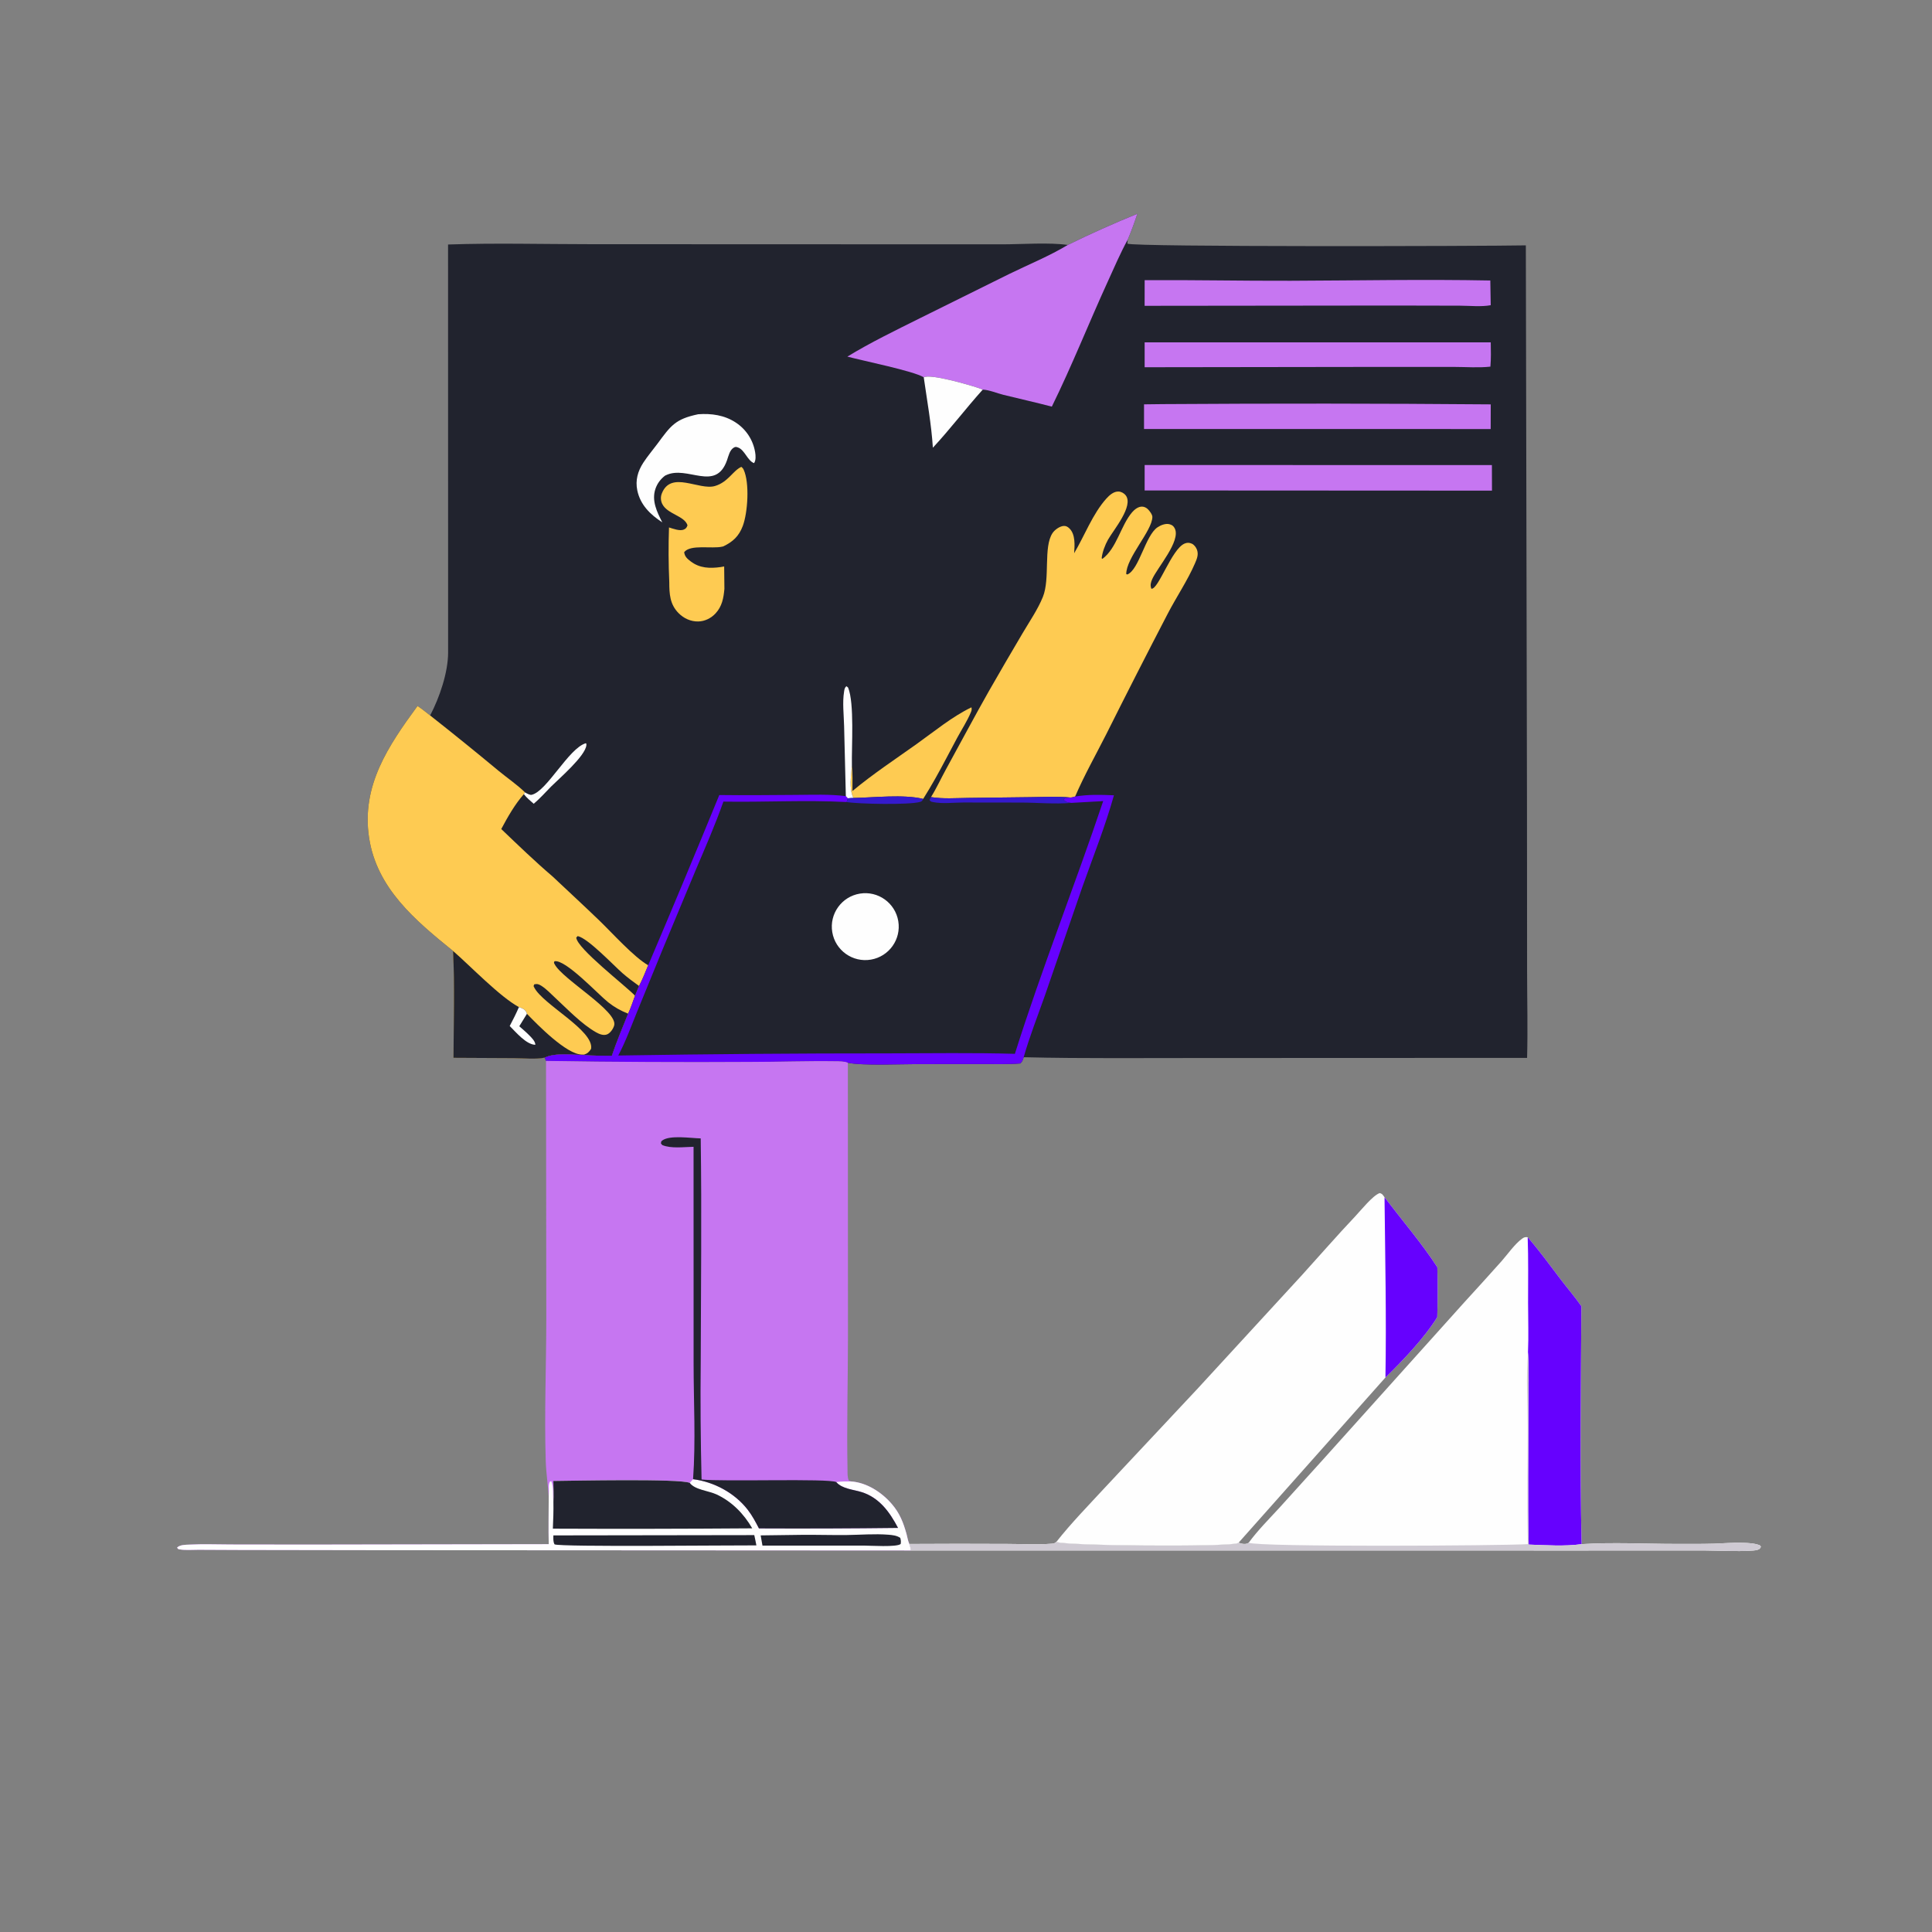<?xml version="1.0" encoding="utf-8" ?>
<svg xmlns="http://www.w3.org/2000/svg" xmlns:xlink="http://www.w3.org/1999/xlink" width="801" height="801">
	<rect width="100%" height="100%" fill="#808080" stroke="none"/>
	<path fill="#21232E" transform="scale(0.782 0.782)" d="M566.105 129.865C578.21 123.925 590.52 118.411 603.012 113.334C601.447 117.99 599.824 122.55 597.877 127.067L597.724 129.18C600.816 130.999 786.772 130.527 808.961 130.089L809.564 424.88L809.622 514.804C809.634 530.128 810.04 545.559 809.62 560.868L640.386 560.933C607.865 560.883 575.236 561.302 542.727 560.516C542.211 561.995 542.105 562.767 540.915 563.819C534.067 564.344 527.082 564.1 520.215 564.115L486.973 564.15C477.871 564.146 457.065 565.068 449.513 563.451C447.882 562.607 444.838 562.675 443.019 562.649C427.897 562.432 412.654 562.991 397.513 563.007C361.504 563.225 325.494 563.044 289.489 562.466L288.837 560.731C283.94 561.761 277.591 561.027 272.51 560.992L240.442 560.83C240.465 542.028 241.134 522.947 240.199 504.183C220.222 487.993 199.717 470.999 195.662 444.05C191.517 416.497 205.888 395.419 221.365 374.278C223.686 375.83 225.852 377.59 228.046 379.313C232.994 369.933 237.565 356.58 237.579 345.962L237.549 129.63C262.617 128.766 287.919 129.465 313.017 129.467L457.014 129.516L531.318 129.539C541.703 129.533 556.317 128.44 566.105 129.865Z"/>
	<path fill="#FECB52" transform="scale(0.782 0.782)" d="M221.365 374.278C223.686 375.83 225.852 377.59 228.046 379.313C240.331 388.986 252.486 398.821 264.51 408.815C268.987 412.497 274.239 416.07 278.356 420.107L277.748 421.035C273.048 426.286 269.07 433.311 265.753 439.533C274.668 448.051 283.639 456.725 293.018 464.73C301.251 472.491 309.582 480.167 317.73 488.016C324.564 494.6 336.04 507.429 343.658 511.766C342.148 515.483 340.66 519.178 338.823 522.75L336.679 527.887C335.525 531.073 334.456 534.339 333.036 537.415C330.067 544.815 326.938 552.195 324.389 559.751C319.48 559.663 314.44 559.811 309.555 559.355C303.664 559.277 294.148 558.033 288.837 560.731C283.94 561.761 277.591 561.027 272.51 560.992L240.442 560.83C240.465 542.028 241.134 522.947 240.199 504.183C220.222 487.993 199.717 470.999 195.662 444.05C191.517 416.497 205.888 395.419 221.365 374.278Z"/>
	<path fill="#21232E" transform="scale(0.782 0.782)" d="M240.199 504.183C249.607 512.353 265.064 528.528 275.13 533.932C276.831 534.535 278.376 535.035 279.149 536.832C279.24 537.045 279.297 537.271 279.371 537.49C285.214 543.547 300.292 558.938 308.49 559.132C308.888 559.14 309.286 559.139 309.684 559.13C311.457 558.543 312.421 557.643 313.375 556.068C315.059 546.327 287.757 532.549 283.223 523.509C282.747 522.56 282.841 522.991 283.229 521.872C284.772 521.502 285.674 521.796 287.02 522.645C289.711 524.343 292.08 526.918 294.408 529.072C300.874 535.054 308.262 542.86 315.94 547.249C317.626 548.213 319.879 549.174 321.828 548.418C323.576 547.74 325.133 545.415 325.619 543.672C327.748 536.04 298.186 519.238 294.045 511.173C293.562 510.231 293.632 510.64 293.954 509.632C299.843 508.494 317.081 527.14 322.393 531.343C325.734 533.985 329.071 535.875 333.036 537.415C330.067 544.815 326.938 552.195 324.389 559.751C319.48 559.663 314.44 559.811 309.555 559.355C303.664 559.277 294.148 558.033 288.837 560.731C283.94 561.761 277.591 561.027 272.51 560.992L240.442 560.83C240.465 542.028 241.134 522.947 240.199 504.183Z"/>
	<path fill="#FEFEFE" transform="scale(0.782 0.782)" d="M275.13 533.932C276.831 534.535 278.376 535.035 279.149 536.832C279.24 537.045 279.297 537.271 279.371 537.49L275.306 544.099C277.085 545.66 278.938 547.203 280.594 548.896C281.831 550.16 283.832 552.089 283.825 553.921C279.046 553.863 273.513 547.21 270.235 543.966C271.976 540.658 273.652 537.367 275.13 533.932Z"/>
	<path fill="#21232E" transform="scale(0.782 0.782)" d="M336.679 527.887C331.243 522.263 305.99 502.908 305.516 497.084L306.273 496.286C311.771 497.422 325.319 511.847 330.106 516.013C332.885 518.432 335.83 520.605 338.823 522.75L336.679 527.887Z"/>
	<path fill="#FECB52" transform="scale(0.782 0.782)" d="M569.484 293.305C575.027 283.972 579.31 272.399 586.577 264.319C588.193 262.521 590.54 260.428 593.15 260.603C594.499 260.694 595.995 261.525 596.82 262.599C601.18 268.273 590.354 280.941 587.448 286.106C585.88 288.893 584.41 292.768 584.071 295.952L584.475 296.292C592.052 290.74 594.184 278.644 600.215 271.592C601.482 270.11 603.481 268.532 605.54 268.597C606.677 268.634 607.716 269.154 608.528 269.93C609.439 270.802 610.981 272.799 610.958 274.107C610.828 281.505 597.082 295.654 597.102 304.359L597.678 304.576C603.957 302.051 607.189 283.97 613.678 279.568C615.394 278.403 618.04 277.347 620.142 277.959C621.5 278.354 622.253 278.953 622.867 280.232C626.09 286.937 613.569 300.95 610.87 307.06C610.117 308.765 609.7 310.323 610.422 312.121C614.125 312.739 621.124 291.178 627.984 288.209C629.337 287.623 630.474 287.63 631.837 288.224C633.095 288.774 634.131 290.182 634.597 291.436C635.563 294.035 634.548 296.355 633.51 298.76C629.659 307.685 623.683 316.538 619.139 325.29C608.105 346.503 597.241 367.804 586.548 389.191C580.993 400.195 574.865 410.966 570.006 422.3C569.131 422.56 568.431 422.799 567.513 422.825C560.578 422.158 553.304 422.546 546.341 422.636L513.346 423.037C506.903 423.101 499.941 423.649 493.587 422.593C496.49 417.96 498.905 412.65 501.553 407.839C509.129 394.071 516.48 380.154 524.24 366.492C530.137 356.183 536.11 345.919 542.16 335.699C545.801 329.529 550.215 323.112 552.902 316.48C556.867 306.693 553.066 290.025 558.04 282.6C559.194 280.876 561.779 279.022 563.88 278.846C565.182 278.738 566.106 279.3 567.005 280.183C570.236 283.358 569.772 289.206 569.484 293.305Z"/>
	<path fill="#C676F1" transform="scale(0.782 0.782)" d="M566.105 129.865C578.21 123.925 590.52 118.411 603.012 113.334C601.447 117.99 599.824 122.55 597.877 127.067C593.923 134.307 590.651 141.979 587.223 149.482C577.213 171.395 568.281 193.986 557.649 215.587C549.132 213.354 540.548 211.443 532.001 209.334C528.768 208.536 524.279 206.66 521.022 206.571C520.182 206.232 519.359 205.91 518.499 205.625C513.514 203.969 493.503 198.12 489.747 200.025C484.092 196.627 457.672 191.336 449.249 189.061C461.629 181.512 474.681 175.219 487.641 168.749L535.122 145.226C545.35 140.234 556.383 135.731 566.105 129.865Z"/>
	<path fill="#6601FE" transform="scale(0.782 0.782)" d="M570.006 422.3C576.914 421.153 583.617 421.336 590.579 421.652C585.946 438.196 579.583 454.059 573.845 470.229L553.98 527.797C550.166 538.633 545.868 549.463 542.727 560.516C542.211 561.995 542.105 562.767 540.915 563.819C534.067 564.344 527.082 564.1 520.215 564.115L486.973 564.15C477.871 564.146 457.065 565.068 449.513 563.451C447.882 562.607 444.838 562.675 443.019 562.649C427.897 562.432 412.654 562.991 397.513 563.007C361.504 563.225 325.494 563.044 289.489 562.466L288.837 560.731C294.148 558.033 303.664 559.277 309.555 559.355C314.44 559.811 319.48 559.663 324.389 559.751C326.938 552.195 330.067 544.815 333.036 537.415C334.456 534.339 335.525 531.073 336.679 527.887L338.823 522.75C340.66 519.178 342.148 515.483 343.658 511.766C356.432 481.769 368.995 451.682 381.347 421.509C394.99 421.704 408.666 421.506 422.312 421.438C430.993 421.394 439.815 420.997 448.442 422.097L449.535 423.232L448.851 425.217C427.185 424.087 405.237 425.35 383.525 424.991C379.207 437.297 373.952 449.21 368.874 461.213L351.384 503.146L337.616 536.785C334.513 544.425 331.653 552.33 327.78 559.614C375.535 558.831 423.295 558.448 471.057 558.467C493.365 558.443 515.766 558.073 538.065 558.713C552.27 513.618 569.848 469.534 584.881 424.716L567.9 425.674C567.46 425.623 567.018 425.586 566.583 425.5C565.428 425.272 564.453 424.766 563.812 423.781C565.04 422.788 565.963 422.957 567.513 422.825C568.431 422.799 569.131 422.56 570.006 422.3Z"/>
	<path fill="#FECB52" transform="scale(0.782 0.782)" d="M515.027 375.01C515.3 375.994 515.118 376.714 514.729 377.648C512.824 382.217 509.862 386.776 507.487 391.154C503.574 398.366 499.875 405.697 495.828 412.835C493.786 416.462 491.656 420.039 489.44 423.563C479.102 421.029 463.382 422.863 452.498 423.064C450.03 418.336 451.262 411.094 451.659 405.887C452.101 410.37 451.968 414.882 451.932 419.381C462.824 410.322 474.517 402.622 486.034 394.417C495.32 387.803 504.728 379.983 515.027 375.01Z"/>
	<path fill="#FEFEFE" transform="scale(0.782 0.782)" d="M489.747 200.025C493.503 198.12 513.514 203.969 518.499 205.625C519.359 205.91 520.182 206.232 521.022 206.571C511.973 216.627 503.797 227.46 494.586 237.363C493.78 224.833 491.511 212.444 489.747 200.025Z"/>
	<path fill="#FEFEFE" transform="scale(0.782 0.782)" d="M448.442 422.097L447.524 384.905C447.384 379.106 446.569 372.424 447.505 366.709C447.704 365.499 447.764 364.574 448.789 363.818L449.639 364.54C453.06 372.8 451.437 395.889 451.659 405.887C451.262 411.094 450.03 418.336 452.498 423.064C451.519 423.05 450.513 423.169 449.535 423.232L448.442 422.097Z"/>
	<path fill="#351ACC" transform="scale(0.782 0.782)" d="M493.587 422.593C499.941 423.649 506.903 423.101 513.346 423.037L546.341 422.636C553.304 422.546 560.578 422.158 567.513 422.825C565.963 422.957 565.04 422.788 563.812 423.781C564.453 424.766 565.428 425.272 566.583 425.5C567.018 425.586 567.46 425.623 567.9 425.674C559.086 426.422 549.904 425.495 541.042 425.5L510.793 425.46C505.723 425.472 499.637 426.248 494.705 425.248C493.63 425.031 493.444 425.035 492.801 424.114L493.587 422.593Z"/>
	<path fill="#FEFEFE" transform="scale(0.782 0.782)" d="M278.356 420.107C278.483 420.184 278.607 420.267 278.737 420.34C279.498 420.769 280.969 421.565 281.806 421.396C289.81 419.78 301.491 396.655 310.573 394.05L310.866 394.297C310.872 394.553 310.907 394.81 310.884 395.065C310.373 400.795 296.512 412.707 292.132 417.053C289.151 420.143 286.23 423.348 282.97 426.146C281.117 424.527 279.242 423.005 277.748 421.035L278.356 420.107Z"/>
	<path fill="#351ACC" transform="scale(0.782 0.782)" d="M452.498 423.064C463.382 422.863 479.102 421.029 489.44 423.563C488.937 424.536 488.924 424.817 487.804 425.146C482.033 426.84 454.884 426.274 448.851 425.217L449.535 423.232C450.513 423.169 451.519 423.05 452.498 423.064Z"/>
	<path fill="#C676F1" transform="scale(0.782 0.782)" d="M606.866 246.549L790.968 246.565L791.012 260.12L606.855 260.025L606.866 246.549Z"/>
	<path fill="#C676F1" transform="scale(0.782 0.782)" d="M606.87 148.546C632.678 148.359 658.475 148.942 684.277 148.854C719.548 148.735 754.858 148.027 790.126 148.713L790.344 161.805C785.431 162.751 779.119 162.082 774.079 162.068L739.311 161.991L606.848 162.135L606.87 148.546Z"/>
	<path fill="#C676F1" transform="scale(0.782 0.782)" d="M616.397 214.25C674.382 213.861 732.369 213.907 790.354 214.386L790.322 227.462L780.75 227.462L606.532 227.455L606.538 214.37L616.397 214.25Z"/>
	<path fill="#C676F1" transform="scale(0.782 0.782)" d="M606.86 181.497L790.358 181.507C790.449 185.819 790.535 190.076 790.175 194.382C783.973 195.072 777.191 194.538 770.914 194.534L733.057 194.526L606.859 194.699L606.86 181.497Z"/>
	<path fill="#FECB52" transform="scale(0.782 0.782)" d="M354.687 279.639C356.793 280.284 360.461 281.704 362.578 280.753C363.799 280.205 364.06 279.652 364.498 278.515C362.953 273.453 353.819 272.62 351.129 267.216C350.253 265.465 350.166 263.424 350.888 261.605C355.771 249.253 370.688 260.185 379.118 257.652C386.07 255.564 388.568 249.532 393.052 247.513C393.599 247.955 393.967 248.365 394.266 249.01C397.471 255.923 396.486 271.718 393.796 278.874C391.775 284.251 388.565 287.244 383.471 289.672C383.272 289.721 383.073 289.773 382.874 289.82C377.469 291.089 366.089 288.471 362.731 292.735C362.997 295.074 364.373 296.238 366.186 297.634C370.942 301.292 376.416 301.432 382.113 300.637C382.724 300.549 383.332 300.443 383.937 300.319L384.06 312.206C383.625 317.086 382.82 321.505 379.352 325.225C376.977 327.771 373.688 329.417 370.176 329.487C366.248 329.566 362.52 327.861 359.781 325.088C355.12 320.369 354.854 314.897 354.837 308.678C354.402 299.004 354.352 289.317 354.687 279.639Z"/>
	<path fill="#FEFEFE" transform="scale(0.782 0.782)" d="M370.159 219.623C377.144 219.12 384.085 220.071 390.048 224C395.537 227.565 399.275 233.274 400.348 239.731C400.653 241.486 400.835 244.079 399.773 245.541C396.329 244.32 394.832 238.505 391.272 237.238C390.433 236.939 389.957 236.795 389.169 237.233C386.865 238.514 386.268 241.66 385.451 243.987C379.412 261.176 364.347 246.393 352.965 252.001C352.814 252.075 352.665 252.153 352.515 252.23C350.187 254.053 348.457 256.332 347.499 259.156C345.359 265.456 348.32 271.439 351.124 276.937C344.808 272.858 339.454 267.649 337.872 259.966C336.771 254.619 338.147 249.804 341.072 245.298C343.317 241.841 346.054 238.655 348.506 235.34C355.638 225.699 357.914 222.193 370.159 219.623Z"/>
	<path fill="#FEFEFE" transform="scale(0.782 0.782)" d="M455.913 473.767C465.552 472.207 474.639 478.73 476.245 488.361C477.852 497.992 471.374 507.11 461.751 508.763C452.061 510.428 442.866 503.895 441.248 494.198C439.631 484.5 446.208 475.337 455.913 473.767Z"/>
	<path fill="#C676F1" transform="scale(0.782 0.782)" d="M289.489 562.466C325.494 563.044 361.504 563.225 397.513 563.007C412.654 562.991 427.897 562.432 443.019 562.649C444.838 562.675 447.882 562.607 449.513 563.451L449.571 708.868C449.542 732.35 448.891 755.972 449.332 779.436C449.365 781.173 449.224 783.408 450.055 784.96L451.326 785.424C459.641 786.074 467.521 791.205 472.857 797.445C477.014 802.305 478.918 807.171 480.611 813.285C481.08 814.983 481.37 816.986 482.096 818.568C482.507 819.767 482.793 820.746 482.912 822.021L201.749 821.867L127.431 821.751L105.218 821.649C102.119 821.628 98.529 821.963 95.48 821.485C94.464 821.326 94.481 821.378 93.882 820.487C95.415 818.981 98.162 819.023 100.246 818.916C107.586 818.537 115.046 818.83 122.398 818.848L163.017 818.9L290.916 818.681C290.735 810.311 290.909 801.903 290.914 793.53C290.529 787.228 289.541 780.986 289.34 774.669C288.541 749.48 289.634 723.895 289.631 698.645L289.489 562.466Z"/>
	<path fill="#FEFEFE" transform="scale(0.782 0.782)" d="M367.448 784.231C378.567 785.626 389.519 791.517 396.415 800.415C398.796 803.486 400.593 806.876 402.367 810.319C426.947 810.438 451.527 810.351 476.105 810.059C471.775 801.784 466.255 794.071 456.9 791.104C452.401 789.677 446.585 789.437 443.348 785.762C445.995 785.342 448.653 785.423 451.326 785.424C459.641 786.074 467.521 791.205 472.857 797.445C477.014 802.305 478.918 807.171 480.611 813.285C481.08 814.983 481.37 816.986 482.096 818.568C482.507 819.767 482.793 820.746 482.912 822.021L201.749 821.867L127.431 821.751L105.218 821.649C102.119 821.628 98.529 821.963 95.48 821.485C94.464 821.326 94.481 821.378 93.882 820.487C95.415 818.981 98.162 819.023 100.246 818.916C107.586 818.537 115.046 818.83 122.398 818.848L163.017 818.9L290.916 818.681C290.735 810.311 290.909 801.903 290.914 793.53C290.984 791.835 291.04 790.164 290.99 788.468C290.957 787.353 291.073 786.611 291.497 785.557L292.268 785.224C293.641 788.271 292.971 792.894 293.404 796.259C293.609 792.597 293.411 788.843 293.372 785.171C303.466 785.07 360.553 783.838 365.717 786.2L367.448 784.231Z"/>
	<path fill="#21232E" transform="scale(0.782 0.782)" d="M293.372 785.171C303.466 785.07 360.553 783.838 365.717 786.2C368.305 789.835 375.774 790.383 379.878 792.295C388.016 796.087 394.358 802.558 398.815 810.286C363.581 810.547 328.346 810.603 293.112 810.455C293.323 805.714 293.498 801.008 293.404 796.259C293.609 792.597 293.411 788.843 293.372 785.171Z"/>
	<path fill="#21232E" transform="scale(0.782 0.782)" d="M293.385 814.031L399.897 813.872C400.33 815.669 400.645 817.511 401.013 819.323C388.182 819.235 297.479 820.255 294.009 818.784C293.184 817.331 293.389 815.654 293.385 814.031Z"/>
	<path fill="#21232E" transform="scale(0.782 0.782)" d="M424.835 813.738C432.902 813.643 440.978 813.929 449.049 813.827C456.259 813.735 463.731 813.1 470.912 813.661C473.08 813.83 475.49 814.063 477.302 815.353C477.634 816.575 477.722 817.314 477.52 818.567C475.485 820.388 461.246 819.426 457.75 819.424L404.239 819.448L403.284 814.023L424.835 813.738Z"/>
	<path fill="#21232E" transform="scale(0.782 0.782)" d="M367.708 608.002C362.729 608.085 355.728 609.054 351.123 607.078L350.413 606.261C350.524 605.49 350.379 605.226 351.058 604.703C355.06 601.616 366.55 603.482 371.501 603.553C372.08 643.203 371.591 682.809 371.506 722.458C371.292 743.102 371.441 763.748 371.953 784.386C383.071 785.649 439.341 783.705 443.348 785.762C446.585 789.437 452.401 789.677 456.9 791.104C466.255 794.071 471.775 801.784 476.105 810.059C451.527 810.351 426.947 810.438 402.367 810.319C400.593 806.876 398.796 803.486 396.415 800.415C389.519 791.517 378.567 785.626 367.448 784.231C368.905 763.962 367.738 743.276 367.73 722.951L367.708 608.002Z"/>
	<path fill="#FEFEFE" transform="scale(0.782 0.782)" d="M662.029 817.905C666.846 811.322 672.742 805.449 678.252 799.442L700.973 774.327L776.216 690.59C782.865 683.34 789.466 676.046 796.019 668.71C799.3 665.012 803.044 659.558 806.972 656.717C808.052 655.935 808.643 655.789 809.938 655.938C816.139 663.07 821.701 670.786 827.433 678.297C831.048 683.032 834.992 687.629 838.399 692.502C838.177 734.532 837.563 776.644 838.515 818.666C854.958 817.598 872.009 818.541 888.522 818.537C895.156 818.535 901.805 818.606 908.436 818.413C913.624 818.263 918.821 817.782 924.012 817.952C927.034 818.05 930.18 818.182 933.02 819.282L933.621 820.027C933.029 821.102 932.935 821.333 931.672 821.712C927.796 822.876 909.016 822.035 903.39 822.025L836.784 822.047L482.912 822.021C482.793 820.746 482.507 819.767 482.096 818.568C499.426 818.457 516.757 818.45 534.087 818.547C541.752 818.552 549.835 819.063 557.461 818.434C558.752 818.327 559.101 818.274 560.058 817.469C564.508 819.576 650.225 820.254 656.115 818.163C656.308 818.095 656.485 817.988 656.67 817.901C658.207 818.447 659.967 818.939 661.531 818.208C661.707 818.125 661.863 818.006 662.029 817.905Z"/>
	<path fill="#6601FE" transform="scale(0.782 0.782)" d="M809.938 655.938C816.139 663.07 821.701 670.786 827.433 678.297C831.048 683.032 834.992 687.629 838.399 692.502C838.177 734.532 837.563 776.644 838.515 818.666C829.579 819.932 819.494 819.217 810.473 818.897C809.929 794.961 810.354 770.895 810.326 746.947C810.314 736.98 810.716 726.859 810.101 716.919C810.488 708.273 810.15 699.469 810.146 690.809C810.139 679.198 810.345 667.542 809.938 655.938Z"/>
	<path fill="#CFCAD3" transform="scale(0.782 0.782)" d="M810.101 716.919C810.716 726.859 810.314 736.98 810.326 746.947C810.354 770.895 809.929 794.961 810.473 818.897C819.494 819.217 829.579 819.932 838.515 818.666C854.958 817.598 872.009 818.541 888.522 818.537C895.156 818.535 901.805 818.606 908.436 818.413C913.624 818.263 918.821 817.782 924.012 817.952C927.034 818.05 930.18 818.182 933.02 819.282L933.621 820.027C933.029 821.102 932.935 821.333 931.672 821.712C927.796 822.876 909.016 822.035 903.39 822.025L836.784 822.047L482.912 822.021C482.793 820.746 482.507 819.767 482.096 818.568C499.426 818.457 516.757 818.45 534.087 818.547C541.752 818.552 549.835 819.063 557.461 818.434C558.752 818.327 559.101 818.274 560.058 817.469C564.508 819.576 650.225 820.254 656.115 818.163C656.308 818.095 656.485 817.988 656.67 817.901C658.207 818.447 659.967 818.939 661.531 818.208C661.707 818.125 661.863 818.006 662.029 817.905C666.947 820.294 796.03 819.531 810.01 818.666C809.541 798.062 809.94 777.34 809.915 756.722C809.899 743.657 809.036 729.907 810.101 716.919Z"/>
	<path fill="#FEFEFE" transform="scale(0.782 0.782)" d="M560.058 817.469C567.853 807.563 576.954 798.269 585.504 788.998L634.833 736.333L690.312 675.969C699.707 665.613 708.886 655.029 718.5 644.877C721.376 641.839 727.905 633.688 731.491 632.543C732.968 632.922 733.143 633.571 734.04 634.766C742.667 646.065 754.579 660.192 762.029 671.862C762.3 680.676 762.287 689.497 761.989 698.31C755.407 709.068 743.577 721.537 734.523 730.313L656.67 817.901C656.485 817.988 656.308 818.095 656.115 818.163C650.225 820.254 564.508 819.576 560.058 817.469Z"/>
	<path fill="#6601FE" transform="scale(0.782 0.782)" d="M734.04 634.766C742.667 646.065 754.579 660.192 762.029 671.862C762.3 680.676 762.287 689.497 761.989 698.31C755.407 709.068 743.577 721.537 734.523 730.313C735.076 698.413 734.376 666.656 734.04 634.766Z"/>
</svg>
